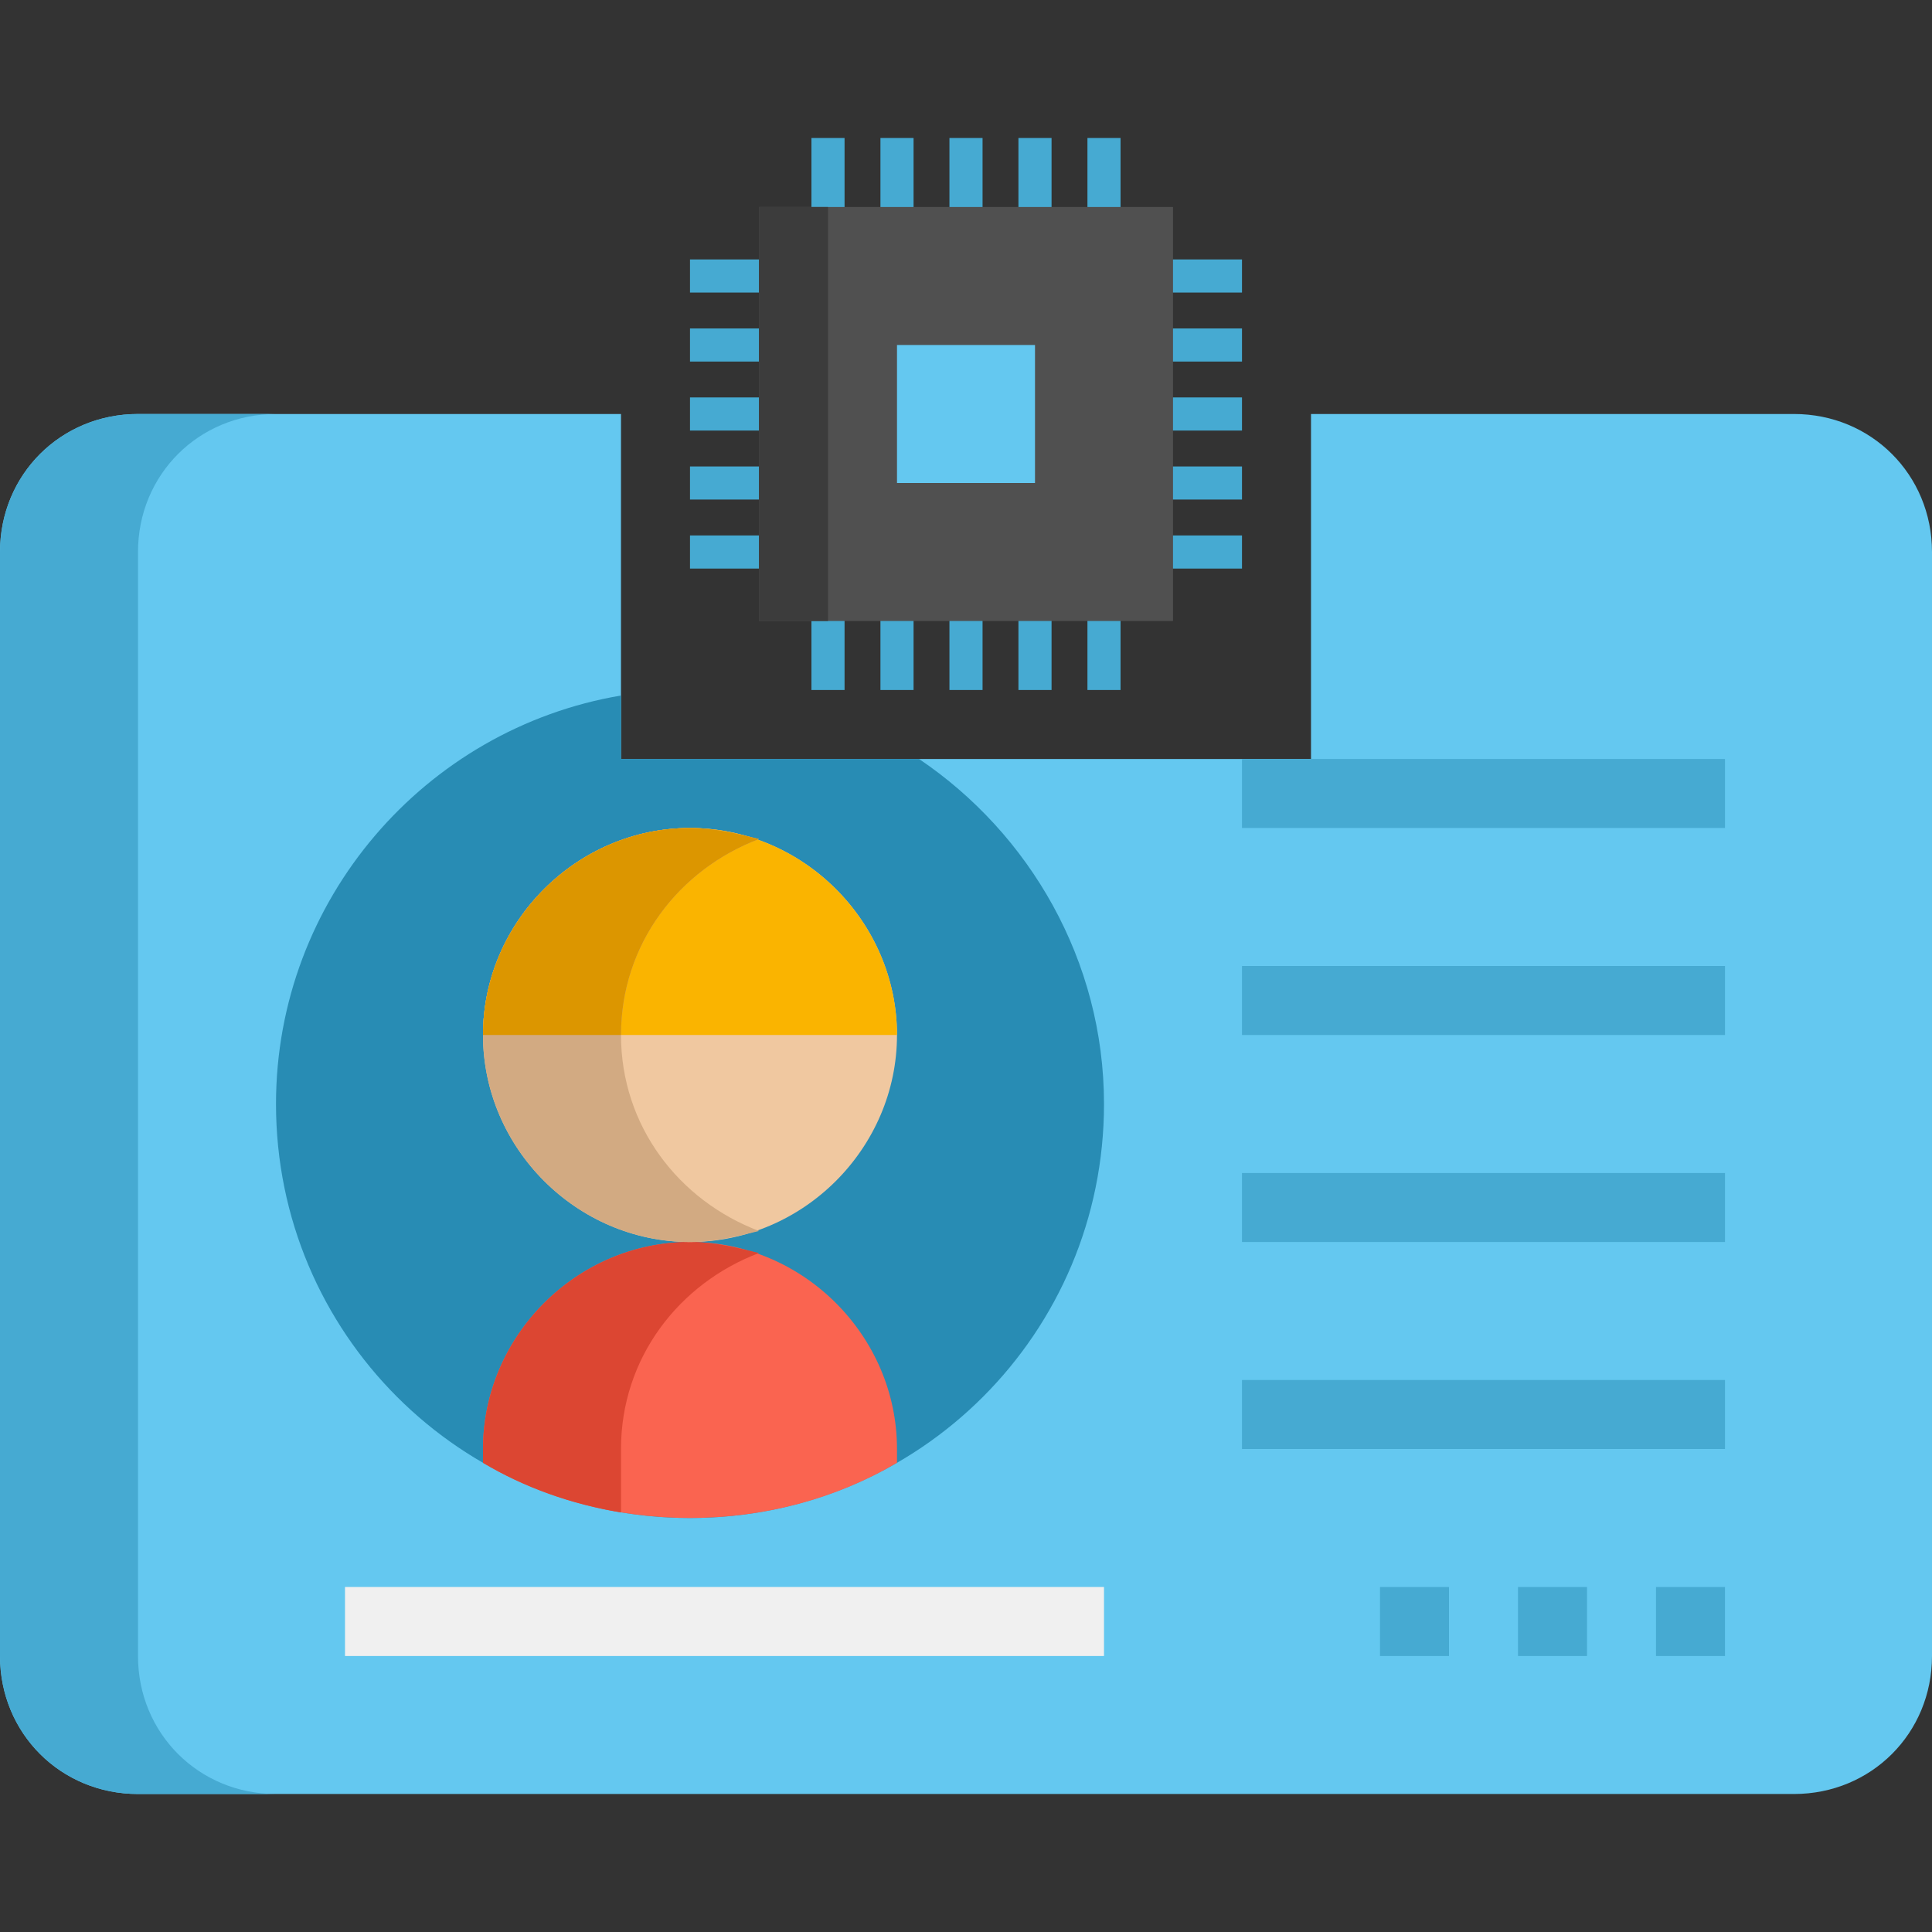 <?xml version="1.0" encoding="utf-8"?>
<!-- Generator: Adobe Illustrator 26.5.0, SVG Export Plug-In . SVG Version: 6.00 Build 0)  -->
<svg version="1.1" id="Layer_1" xmlns="http://www.w3.org/2000/svg" xmlns:xlink="http://www.w3.org/1999/xlink" x="0px" y="0px"
	 width="70px" height="70px" viewBox="0 0 70 70" style="enable-background:new 0 0 70 70;" xml:space="preserve">
<rect x="0" y="0" width="70" height="70" fill="#333333" stroke="none"/>
<style type="text/css">
	.st0{fill:#64C8F0;}
	.st1{fill:#288CB4;}
	.st2{fill:#46AAD2;}
	.st3{fill:#FA6450;}
	.st4{fill:#DC4632;}
	.st5{fill:#F0C8A0;}
	.st6{fill:#FAB400;}
	.st7{fill:#D2AA82;}
	.st8{fill:#DC9600;}
	.st9{fill:#F0F0F0;}
	.st10{fill:#505050;}
	.st11{fill:#3C3C3C;}
</style>
<g id="Icons">
	<g>
		<g>
			<path class="st0" d="M65,15H47.5v12.5h-25V15H5c-2.8,0-5,2.2-5,5v40c0,2.8,2.2,5,5,5h60c2.8,0,5-2.2,5-5V20
				C70,17.2,67.8,15,65,15z"/>
		</g>
		<g>
			<path class="st1" d="M33.3,27.5H22.5v-2.3C15.4,26.4,10,32.6,10,40c0,8.3,6.7,15,15,15s15-6.7,15-15C40,34.8,37.3,30.2,33.3,27.5
				z"/>
		</g>
		<g>
			<g>
				<path class="st2" d="M5,60V20c0-2.8,2.2-5,5-5H5c-2.8,0-5,2.2-5,5v40c0,2.8,2.2,5,5,5h5C7.2,65,5,62.8,5,60z"/>
			</g>
		</g>
		<g>
			<g>
				<g>
					<path class="st3" d="M32.5,52.5c0-4.1-3.4-7.5-7.5-7.5s-7.5,3.4-7.5,7.5V53c2.2,1.3,4.8,2,7.5,2s5.3-0.7,7.5-2V52.5z"/>
				</g>
			</g>
		</g>
		<g>
			<g>
				<g>
					<path class="st4" d="M25,45c-4.1,0-7.5,3.4-7.5,7.5V53c1.5,0.9,3.2,1.5,5,1.8v-2.3c0-3.3,2.1-6,5-7.1C26.7,45.2,25.9,45,25,45z
						"/>
				</g>
			</g>
		</g>
		<g>
			<g>
				<g>
					<path class="st5" d="M25,45c-4.1,0-7.5-3.4-7.5-7.5S20.9,30,25,30s7.5,3.4,7.5,7.5S29.1,45,25,45z"/>
				</g>
			</g>
		</g>
		<g>
			<g>
				<g>
					<path class="st6" d="M17.5,37.5c0-4.1,3.4-7.5,7.5-7.5s7.5,3.4,7.5,7.5H17.5z"/>
				</g>
			</g>
		</g>
		<g>
			<g>
				<g>
					<path class="st7" d="M22.5,37.5c0-3.3,2.1-6,5-7.1C26.7,30.2,25.9,30,25,30c-4.1,0-7.5,3.4-7.5,7.5S20.9,45,25,45
						c0.9,0,1.7-0.2,2.5-0.4C24.6,43.5,22.5,40.8,22.5,37.5z"/>
				</g>
			</g>
		</g>
		<g>
			<g>
				<g>
					<path class="st8" d="M27.5,30.4C26.7,30.2,25.9,30,25,30c-4.1,0-7.5,3.4-7.5,7.5h5C22.5,34.2,24.6,31.5,27.5,30.4L27.5,30.4z"
						/>
				</g>
			</g>
		</g>
		<g>
			<g>
				<g>
					<path class="st2" d="M45,27.5h17.5V30H45V27.5z"/>
				</g>
			</g>
		</g>
		<g>
			<g>
				<g>
					<path class="st2" d="M62.5,37.5H45V35h17.5V37.5z"/>
				</g>
			</g>
		</g>
		<g>
			<g>
				<g>
					<path class="st2" d="M62.5,45H45v-2.5h17.5V45z"/>
				</g>
			</g>
		</g>
		<g>
			<g>
				<g>
					<path class="st2" d="M62.5,52.5H45V50h17.5V52.5z"/>
				</g>
			</g>
		</g>
		<g>
			<g>
				<path class="st2" d="M60,57.5h2.5V60H60V57.5z"/>
			</g>
		</g>
		<g>
			<g>
				<path class="st2" d="M55,57.5h2.5V60H55V57.5z"/>
			</g>
		</g>
		<g>
			<g>
				<path class="st2" d="M50,57.5h2.5V60H50V57.5z"/>
			</g>
		</g>
		<g>
			<g>
				<path class="st9" d="M12.5,57.5H40V60H12.5V57.5z"/>
			</g>
		</g>
		<g>
			<g>
				<path class="st2" d="M34.4,5h1.2v20h-1.2V5z"/>
			</g>
		</g>
		<g>
			<g>
				<path class="st2" d="M31.9,5h1.2v20h-1.2V5z"/>
			</g>
		</g>
		<g>
			<g>
				<path class="st2" d="M29.4,5h1.2v20h-1.2V5z"/>
			</g>
		</g>
		<g>
			<g>
				<path class="st2" d="M36.9,5h1.2v20h-1.2V5z"/>
			</g>
		</g>
		<g>
			<g>
				<path class="st2" d="M39.4,5h1.2v20h-1.2V5z"/>
			</g>
		</g>
		<g>
			<g>
				<path class="st2" d="M25,14.4h20v1.2H25V14.4z"/>
			</g>
		</g>
		<g>
			<g>
				<path class="st2" d="M25,11.9h20v1.2H25V11.9z"/>
			</g>
		</g>
		<g>
			<g>
				<path class="st2" d="M25,9.4h20v1.2H25V9.4z"/>
			</g>
		</g>
		<g>
			<g>
				<path class="st2" d="M25,16.9h20v1.2H25V16.9z"/>
			</g>
		</g>
		<g>
			<g>
				<path class="st2" d="M25,19.4h20v1.2H25V19.4z"/>
			</g>
		</g>
		<g>
			<g>
				<path class="st10" d="M27.5,7.5h15v15h-15V7.5z"/>
			</g>
		</g>
		<g>
			<g>
				<path class="st0" d="M32.5,17.5v-5h5v5H32.5z"/>
			</g>
		</g>
		<g>
			<g>
				<path class="st11" d="M27.5,7.5H30v15h-2.5V7.5z"/>
			</g>
		</g>
	</g>
</g>
</svg>
